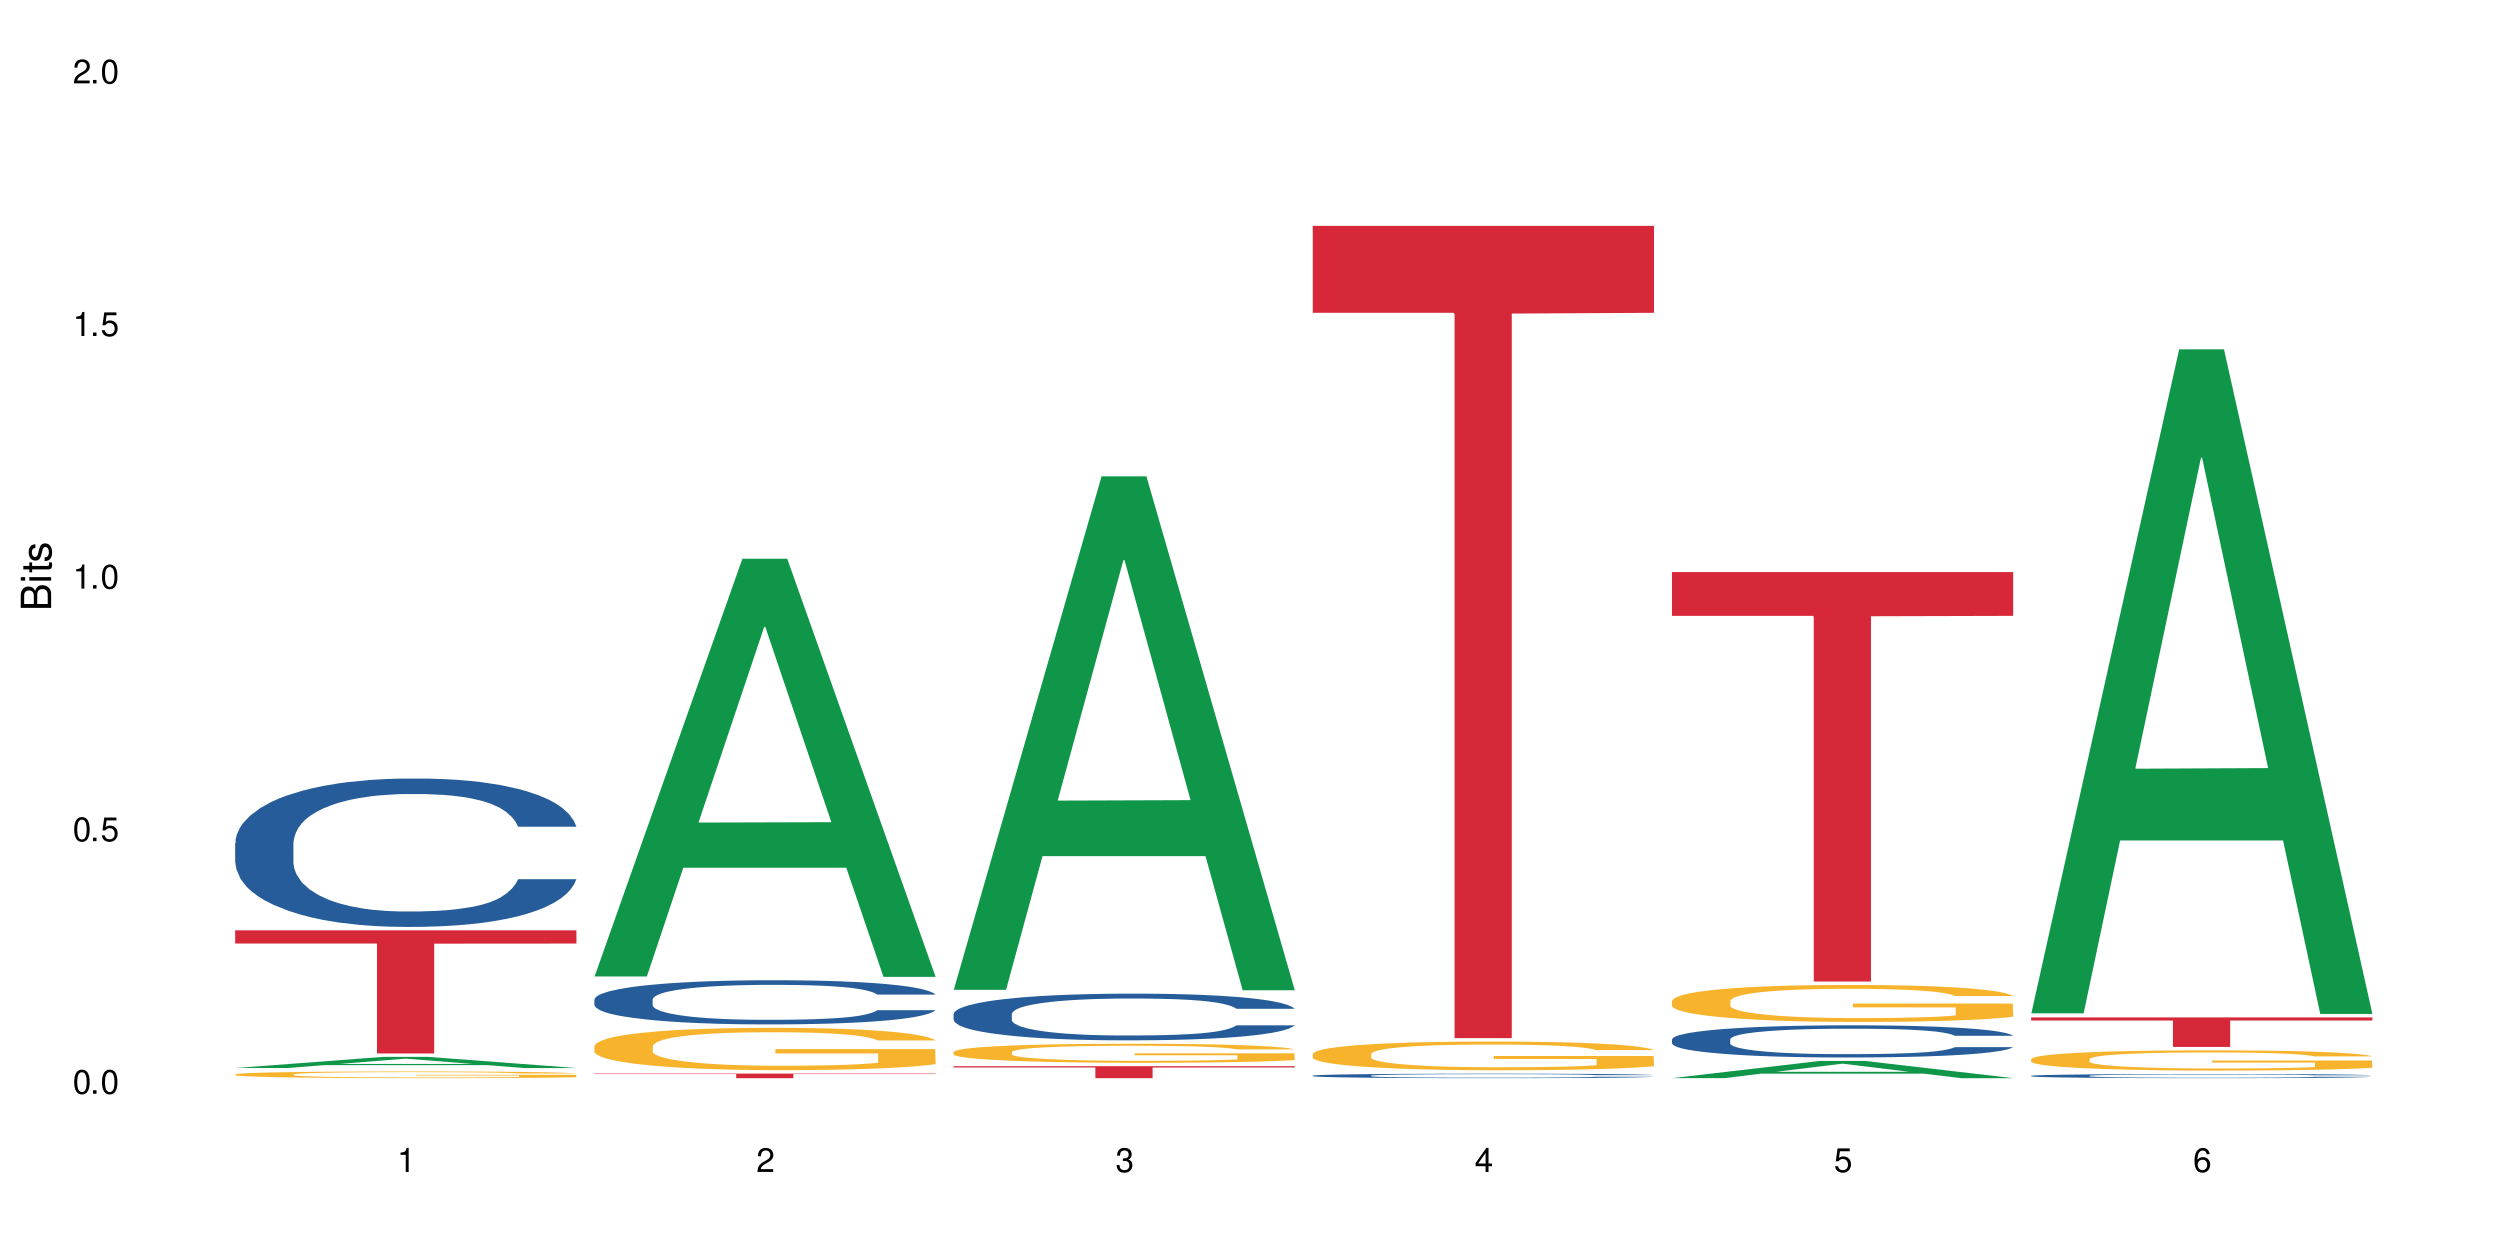 <?xml version="1.0" encoding="UTF-8"?>
<svg xmlns="http://www.w3.org/2000/svg" xmlns:xlink="http://www.w3.org/1999/xlink" width="720" height="360" viewBox="0 0 720 360">
<defs>
<g>
<g id="glyph-0-0">
</g>
<g id="glyph-0-1">
<path d="M 2.641 -6.938 C 2 -6.938 1.422 -6.656 1.078 -6.172 C 0.641 -5.562 0.406 -4.641 0.406 -3.359 C 0.406 -1.016 1.188 0.219 2.641 0.219 C 4.078 0.219 4.859 -1.016 4.859 -3.297 C 4.859 -4.641 4.656 -5.547 4.203 -6.172 C 3.844 -6.656 3.281 -6.938 2.641 -6.938 Z M 2.641 -6.188 C 3.547 -6.188 4 -5.25 4 -3.375 C 4 -1.406 3.562 -0.484 2.625 -0.484 C 1.734 -0.484 1.281 -1.438 1.281 -3.344 C 1.281 -5.25 1.734 -6.188 2.641 -6.188 Z M 2.641 -6.188 "/>
</g>
<g id="glyph-0-2">
<path d="M 1.828 -1 L 0.828 -1 L 0.828 0 L 1.828 0 Z M 1.828 -1 "/>
</g>
<g id="glyph-0-3">
<path d="M 4.562 -6.797 L 1.062 -6.797 L 0.547 -3.094 L 1.328 -3.094 C 1.719 -3.562 2.047 -3.734 2.578 -3.734 C 3.484 -3.734 4.062 -3.109 4.062 -2.094 C 4.062 -1.125 3.484 -0.531 2.578 -0.531 C 1.828 -0.531 1.375 -0.906 1.188 -1.672 L 0.328 -1.672 C 0.453 -1.109 0.547 -0.844 0.75 -0.594 C 1.125 -0.078 1.828 0.219 2.594 0.219 C 3.969 0.219 4.922 -0.781 4.922 -2.219 C 4.922 -3.562 4.031 -4.484 2.719 -4.484 C 2.25 -4.484 1.859 -4.359 1.469 -4.062 L 1.734 -5.969 L 4.562 -5.969 Z M 4.562 -6.797 "/>
</g>
<g id="glyph-0-4">
<path d="M 2.484 -4.938 L 2.484 0 L 3.328 0 L 3.328 -6.938 L 2.766 -6.938 C 2.469 -5.875 2.281 -5.734 0.984 -5.562 L 0.984 -4.938 Z M 2.484 -4.938 "/>
</g>
<g id="glyph-0-5">
<path d="M 4.859 -0.828 L 1.281 -0.828 C 1.359 -1.406 1.672 -1.781 2.5 -2.281 L 3.469 -2.828 C 4.406 -3.344 4.906 -4.062 4.906 -4.906 C 4.906 -5.484 4.672 -6.031 4.266 -6.406 C 3.859 -6.766 3.375 -6.938 2.719 -6.938 C 1.859 -6.938 1.219 -6.625 0.844 -6.031 C 0.609 -5.672 0.5 -5.234 0.484 -4.531 L 1.328 -4.531 C 1.359 -5.016 1.406 -5.281 1.531 -5.516 C 1.75 -5.938 2.188 -6.203 2.703 -6.203 C 3.469 -6.203 4.031 -5.641 4.031 -4.891 C 4.031 -4.344 3.719 -3.859 3.125 -3.516 L 2.234 -3 C 0.812 -2.172 0.406 -1.531 0.328 -0.016 L 4.859 -0.016 Z M 4.859 -0.828 "/>
</g>
<g id="glyph-0-6">
<path d="M 2.125 -3.188 L 2.578 -3.188 C 3.5 -3.188 3.984 -2.766 3.984 -1.922 C 3.984 -1.062 3.469 -0.531 2.594 -0.531 C 1.656 -0.531 1.203 -1 1.156 -2.016 L 0.312 -2.016 C 0.344 -1.453 0.438 -1.094 0.609 -0.781 C 0.953 -0.109 1.625 0.219 2.547 0.219 C 3.953 0.219 4.859 -0.625 4.859 -1.938 C 4.859 -2.828 4.516 -3.297 3.703 -3.594 C 4.344 -3.844 4.656 -4.328 4.656 -5.031 C 4.656 -6.219 3.875 -6.938 2.578 -6.938 C 1.203 -6.938 0.484 -6.172 0.453 -4.703 L 1.297 -4.703 C 1.312 -5.125 1.344 -5.359 1.453 -5.578 C 1.641 -5.969 2.062 -6.203 2.594 -6.203 C 3.344 -6.203 3.797 -5.75 3.797 -5 C 3.797 -4.516 3.609 -4.219 3.25 -4.047 C 3.016 -3.953 2.703 -3.922 2.125 -3.906 Z M 2.125 -3.188 "/>
</g>
<g id="glyph-0-7">
<path d="M 3.141 -1.672 L 3.141 0 L 3.984 0 L 3.984 -1.672 L 4.984 -1.672 L 4.984 -2.438 L 3.984 -2.438 L 3.984 -6.938 L 3.359 -6.938 L 0.266 -2.578 L 0.266 -1.672 Z M 3.141 -2.438 L 1 -2.438 L 3.141 -5.5 Z M 3.141 -2.438 "/>
</g>
<g id="glyph-0-8">
<path d="M 4.781 -5.125 C 4.609 -6.266 3.891 -6.938 2.844 -6.938 C 2.094 -6.938 1.422 -6.578 1.031 -5.953 C 0.594 -5.266 0.406 -4.422 0.406 -3.172 C 0.406 -2 0.578 -1.25 0.984 -0.641 C 1.359 -0.078 1.953 0.219 2.703 0.219 C 3.984 0.219 4.922 -0.75 4.922 -2.094 C 4.922 -3.375 4.062 -4.281 2.844 -4.281 C 2.172 -4.281 1.641 -4.031 1.281 -3.516 C 1.281 -5.234 1.828 -6.188 2.797 -6.188 C 3.391 -6.188 3.797 -5.797 3.938 -5.125 Z M 2.734 -3.531 C 3.547 -3.531 4.062 -2.953 4.062 -2.031 C 4.062 -1.156 3.484 -0.531 2.703 -0.531 C 1.922 -0.531 1.328 -1.188 1.328 -2.078 C 1.328 -2.938 1.906 -3.531 2.734 -3.531 Z M 2.734 -3.531 "/>
</g>
<g id="glyph-1-0">
</g>
<g id="glyph-1-1">
<path d="M 0 -0.953 L 0 -4.891 C 0 -5.719 -0.234 -6.344 -0.734 -6.797 C -1.188 -7.234 -1.812 -7.469 -2.5 -7.469 C -3.547 -7.469 -4.188 -7 -4.625 -5.875 C -4.984 -6.688 -5.625 -7.094 -6.531 -7.094 C -7.172 -7.094 -7.734 -6.859 -8.141 -6.391 C -8.562 -5.922 -8.75 -5.344 -8.75 -4.5 L -8.75 -0.953 Z M -4.984 -2.062 L -7.766 -2.062 L -7.766 -4.219 C -7.766 -4.844 -7.688 -5.203 -7.453 -5.5 C -7.219 -5.812 -6.859 -5.969 -6.375 -5.969 C -5.891 -5.969 -5.531 -5.812 -5.297 -5.5 C -5.062 -5.203 -4.984 -4.844 -4.984 -4.219 Z M -0.984 -2.062 L -4 -2.062 L -4 -4.781 C -4 -5.766 -3.438 -6.359 -2.484 -6.359 C -1.547 -6.359 -0.984 -5.766 -0.984 -4.781 Z M -0.984 -2.062 "/>
</g>
<g id="glyph-1-2">
<path d="M -6.281 -1.797 L -6.281 -0.797 L 0 -0.797 L 0 -1.797 Z M -8.75 -1.797 L -8.75 -0.797 L -7.484 -0.797 L -7.484 -1.797 Z M -8.75 -1.797 "/>
</g>
<g id="glyph-1-3">
<path d="M -6.281 -3.047 L -6.281 -2.016 L -8.016 -2.016 L -8.016 -1.016 L -6.281 -1.016 L -6.281 -0.172 L -5.469 -0.172 L -5.469 -1.016 L -0.719 -1.016 C -0.078 -1.016 0.281 -1.453 0.281 -2.234 C 0.281 -2.5 0.25 -2.719 0.188 -3.047 L -0.641 -3.047 C -0.609 -2.906 -0.594 -2.766 -0.594 -2.562 C -0.594 -2.141 -0.719 -2.016 -1.156 -2.016 L -5.469 -2.016 L -5.469 -3.047 Z M -6.281 -3.047 "/>
</g>
<g id="glyph-1-4">
<path d="M -4.531 -5.25 C -5.766 -5.25 -6.469 -4.422 -6.469 -2.969 C -6.469 -1.516 -5.719 -0.562 -4.547 -0.562 C -3.562 -0.562 -3.094 -1.062 -2.734 -2.562 L -2.516 -3.484 C -2.344 -4.188 -2.094 -4.469 -1.641 -4.469 C -1.047 -4.469 -0.641 -3.875 -0.641 -3 C -0.641 -2.453 -0.797 -2 -1.062 -1.75 C -1.25 -1.594 -1.422 -1.531 -1.875 -1.469 L -1.875 -0.406 C -0.422 -0.453 0.281 -1.266 0.281 -2.922 C 0.281 -4.5 -0.5 -5.516 -1.719 -5.516 C -2.656 -5.516 -3.172 -4.984 -3.469 -3.734 L -3.703 -2.766 C -3.891 -1.953 -4.156 -1.609 -4.594 -1.609 C -5.188 -1.609 -5.547 -2.125 -5.547 -2.938 C -5.547 -3.75 -5.203 -4.172 -4.531 -4.203 Z M -4.531 -5.25 "/>
</g>
</g>
</defs>
<rect x="-72" y="-36" width="864" height="432" fill="rgb(100%, 100%, 100%)" fill-opacity="1"/>
<path fill-rule="nonzero" fill="rgb(6.275%, 58.824%, 28.235%)" fill-opacity="1" d="M 67.73 307.59 L 67.836 307.59 L 110.359 304.379 L 123.273 304.379 L 166.008 307.594 L 150.992 307.594 L 140.281 306.754 L 93.352 306.754 L 82.852 307.59 L 67.73 307.59 L 97.863 306.41 L 135.977 306.406 L 116.973 304.906 L 116.766 304.902 L 116.555 304.91 L 97.758 306.406 L 97.863 306.41 Z M 67.73 307.59 "/>
<path fill-rule="nonzero" fill="rgb(14.51%, 36.078%, 60%)" fill-opacity="1" d="M 67.73 242.824 L 67.852 242.785 L 67.852 241.848 L 68.211 240.363 L 69.051 238.488 L 69.887 237.199 L 72.047 234.898 L 75.043 232.672 L 78.156 230.953 L 80.434 229.938 L 82.473 229.156 L 87.145 227.711 L 90.145 226.969 L 93.379 226.305 L 97.332 225.641 L 100.211 225.25 L 106.684 224.625 L 111.477 224.352 L 115.191 224.234 L 123.223 224.234 L 128.016 224.391 L 131.492 224.586 L 135.324 224.898 L 138.562 225.25 L 144.195 226.109 L 149.227 227.203 L 151.504 227.828 L 155.102 229.039 L 157.855 230.211 L 159.773 231.227 L 161.934 232.672 L 163.848 234.43 L 165.289 236.422 L 166.008 238.098 L 149.227 238.098 L 148.391 236.539 L 147.43 235.328 L 145.633 233.727 L 143.836 232.594 L 141.316 231.461 L 139.039 230.719 L 135.926 229.977 L 133.168 229.508 L 130.293 229.156 L 127.535 228.922 L 122.262 228.688 L 116.148 228.688 L 113.871 228.766 L 109.199 229.078 L 106.684 229.352 L 103.086 229.898 L 100.57 230.406 L 97.574 231.188 L 95.535 231.852 L 93.02 232.867 L 91.223 233.766 L 89.184 235.055 L 87.984 236.031 L 86.906 237.121 L 85.949 238.41 L 85.23 239.777 L 84.75 241.223 L 84.508 242.629 L 84.508 248.684 L 84.75 250.09 L 85.348 251.73 L 86.906 254.113 L 89.184 256.18 L 91.82 257.82 L 94.336 258.992 L 95.777 259.539 L 97.691 260.164 L 100.688 260.945 L 105.004 261.727 L 107.52 262.039 L 111.355 262.352 L 115.312 262.508 L 120.586 262.508 L 125.258 262.352 L 128.375 262.156 L 131.609 261.844 L 136.043 261.18 L 138.801 260.555 L 141.199 259.812 L 142.996 259.07 L 144.195 258.445 L 145.992 257.234 L 147.43 255.906 L 148.508 254.543 L 149.227 253.215 L 166.008 253.215 L 165.289 254.773 L 164.207 256.297 L 163.129 257.43 L 161.453 258.797 L 159.535 260.008 L 156.777 261.375 L 154.5 262.273 L 151.504 263.25 L 148.75 263.992 L 145.754 264.656 L 141.316 265.438 L 138.441 265.828 L 135.324 266.18 L 131.609 266.492 L 126.938 266.766 L 121.902 266.922 L 117.227 266.961 L 112.195 266.883 L 108.48 266.727 L 103.566 266.375 L 97.453 265.672 L 93.02 264.93 L 89.543 264.188 L 86.547 263.406 L 83.191 262.352 L 78.875 260.633 L 76.238 259.305 L 74.441 258.211 L 72.406 256.688 L 70.969 255.32 L 69.289 253.137 L 68.09 250.363 L 67.73 248.215 Z M 67.73 242.824 "/>
<path fill-rule="nonzero" fill="rgb(96.863%, 70.196%, 16.863%)" fill-opacity="1" d="M 67.73 309.406 L 67.852 309.406 L 67.852 309.371 L 68.332 309.289 L 69.527 309.18 L 71.086 309.09 L 72.766 309.02 L 73.844 308.984 L 75.641 308.93 L 77.199 308.891 L 81.152 308.812 L 86.188 308.738 L 88.945 308.707 L 92.059 308.676 L 96.496 308.645 L 98.531 308.633 L 104.766 308.602 L 111.836 308.586 L 119.625 308.582 L 123.223 308.582 L 128.133 308.59 L 134.848 308.609 L 138.68 308.625 L 141.676 308.645 L 144.793 308.668 L 148.629 308.703 L 152.223 308.746 L 155.102 308.785 L 157.977 308.84 L 160.375 308.895 L 162.41 308.957 L 164.207 309.031 L 165.289 309.094 L 166.008 309.156 L 149.348 309.156 L 148.391 309.094 L 147.309 309.047 L 145.512 308.988 L 143.715 308.945 L 141.918 308.91 L 138.562 308.867 L 135.684 308.836 L 132.09 308.812 L 128.613 308.797 L 124.66 308.785 L 122.262 308.781 L 115.91 308.781 L 110.156 308.797 L 106.801 308.809 L 104.406 308.824 L 101.047 308.852 L 99.012 308.871 L 97.812 308.887 L 94.219 308.941 L 91.82 308.988 L 90.504 309.023 L 88.824 309.074 L 87.625 309.125 L 86.309 309.195 L 85.59 309.246 L 84.629 309.367 L 84.508 309.684 L 84.871 309.75 L 85.59 309.824 L 86.547 309.887 L 87.984 309.953 L 89.422 310.004 L 91.941 310.074 L 94.098 310.121 L 95.777 310.148 L 99.012 310.195 L 100.328 310.211 L 103.445 310.246 L 106.684 310.27 L 110.637 310.289 L 113.633 310.301 L 118.426 310.309 L 124.539 310.309 L 131.73 310.301 L 136.285 310.285 L 139.398 310.27 L 141.438 310.258 L 143.953 310.238 L 145.754 310.223 L 147.43 310.203 L 149.469 310.172 L 149.469 309.75 L 119.863 309.75 L 119.863 309.551 L 165.887 309.551 L 166.008 310.238 L 163.488 310.285 L 160.375 310.332 L 157.379 310.367 L 154.262 310.398 L 149.828 310.43 L 146.23 310.453 L 140.719 310.477 L 135.684 310.492 L 130.41 310.504 L 125.738 310.508 L 120.223 310.512 L 115.312 310.508 L 110.039 310.496 L 105.844 310.48 L 102.008 310.465 L 98.172 310.441 L 93.379 310.406 L 90.262 310.375 L 87.027 310.336 L 83.789 310.293 L 80.914 310.246 L 78.996 310.211 L 77.078 310.168 L 75.043 310.113 L 73.125 310.055 L 71.688 310 L 70.367 309.938 L 69.41 309.879 L 68.449 309.801 L 67.969 309.738 L 67.73 309.684 Z M 67.73 309.406 "/>
<path fill-rule="nonzero" fill="rgb(83.922%, 15.686%, 22.353%)" fill-opacity="1" d="M 67.73 267.945 L 166.008 267.945 L 166.008 271.742 L 125.047 271.773 L 125.047 303.395 L 108.57 303.395 L 108.57 271.809 L 108.332 271.742 L 67.73 271.742 Z M 67.73 267.945 "/>
<path fill-rule="nonzero" fill="rgb(6.275%, 58.824%, 28.235%)" fill-opacity="1" d="M 171.18 281.223 L 171.285 281.109 L 213.809 160.918 L 226.723 160.918 L 269.453 281.336 L 254.441 281.336 L 243.73 249.902 L 196.797 249.902 L 186.297 281.223 L 171.18 281.223 L 201.312 236.898 L 239.426 236.785 L 220.422 180.59 L 220.211 180.477 L 220 180.816 L 201.207 236.785 L 201.312 236.898 Z M 171.18 281.223 "/>
<path fill-rule="nonzero" fill="rgb(14.51%, 36.078%, 60%)" fill-opacity="1" d="M 171.18 287.852 L 171.297 287.84 L 171.297 287.562 L 171.66 287.117 L 172.496 286.562 L 173.336 286.18 L 175.492 285.492 L 178.488 284.832 L 181.605 284.32 L 183.883 284.016 L 185.922 283.785 L 190.594 283.355 L 193.59 283.133 L 196.828 282.938 L 200.781 282.738 L 203.656 282.621 L 210.129 282.438 L 214.922 282.355 L 218.641 282.32 L 226.668 282.32 L 231.461 282.367 L 234.938 282.426 L 238.773 282.52 L 242.008 282.621 L 247.641 282.879 L 252.676 283.203 L 254.953 283.391 L 258.547 283.75 L 261.305 284.098 L 263.223 284.398 L 265.379 284.832 L 267.297 285.352 L 268.734 285.945 L 269.453 286.445 L 252.676 286.445 L 251.836 285.98 L 250.879 285.621 L 249.082 285.145 L 247.281 284.809 L 244.766 284.469 L 242.488 284.25 L 239.371 284.027 L 236.617 283.891 L 233.738 283.785 L 230.984 283.715 L 225.711 283.645 L 219.598 283.645 L 217.32 283.668 L 212.645 283.762 L 210.129 283.844 L 206.535 284.004 L 204.016 284.156 L 201.02 284.391 L 198.984 284.586 L 196.469 284.887 L 194.668 285.156 L 192.633 285.539 L 191.434 285.828 L 190.355 286.156 L 189.395 286.539 L 188.676 286.945 L 188.199 287.375 L 187.957 287.793 L 187.957 289.594 L 188.199 290.012 L 188.797 290.5 L 190.355 291.207 L 192.633 291.824 L 195.27 292.312 L 197.785 292.66 L 199.223 292.824 L 201.141 293.008 L 204.137 293.242 L 208.453 293.473 L 210.969 293.566 L 214.805 293.66 L 218.758 293.707 L 224.031 293.707 L 228.707 293.66 L 231.82 293.602 L 235.059 293.508 L 239.492 293.312 L 242.25 293.125 L 244.645 292.906 L 246.445 292.684 L 247.641 292.5 L 249.441 292.137 L 250.879 291.742 L 251.957 291.336 L 252.676 290.941 L 269.453 290.941 L 268.734 291.406 L 267.656 291.859 L 266.578 292.195 L 264.898 292.602 L 262.984 292.965 L 260.227 293.371 L 257.949 293.637 L 254.953 293.926 L 252.195 294.148 L 249.199 294.348 L 244.766 294.578 L 241.891 294.695 L 238.773 294.801 L 235.059 294.891 L 230.383 294.973 L 225.352 295.02 L 220.676 295.031 L 215.645 295.008 L 211.926 294.961 L 207.012 294.855 L 200.902 294.648 L 196.469 294.426 L 192.992 294.207 L 189.996 293.973 L 186.641 293.66 L 182.324 293.148 L 179.688 292.754 L 177.891 292.43 L 175.852 291.977 L 174.414 291.57 L 172.738 290.918 L 171.539 290.094 L 171.18 289.453 Z M 171.18 287.852 "/>
<path fill-rule="nonzero" fill="rgb(96.863%, 70.196%, 16.863%)" fill-opacity="1" d="M 171.18 301.234 L 171.297 301.223 L 171.297 301 L 171.777 300.5 L 172.977 299.812 L 174.535 299.242 L 176.211 298.797 L 177.293 298.566 L 179.09 298.23 L 180.648 297.988 L 184.602 297.484 L 189.637 297.02 L 192.391 296.816 L 195.508 296.629 L 199.941 296.418 L 201.98 296.34 L 208.211 296.16 L 215.281 296.051 L 223.074 296.016 L 226.668 296.027 L 231.582 296.074 L 238.293 296.195 L 242.129 296.305 L 245.125 296.418 L 248.242 296.562 L 252.078 296.785 L 255.672 297.051 L 258.547 297.32 L 261.426 297.652 L 263.82 298.008 L 265.859 298.398 L 267.656 298.867 L 268.734 299.254 L 269.453 299.645 L 252.797 299.645 L 251.836 299.254 L 250.758 298.953 L 248.961 298.586 L 247.164 298.32 L 245.363 298.109 L 242.008 297.82 L 239.133 297.641 L 235.539 297.484 L 232.062 297.387 L 228.105 297.32 L 225.711 297.297 L 219.359 297.297 L 213.605 297.375 L 210.25 297.465 L 207.852 297.551 L 204.496 297.719 L 202.461 297.852 L 201.262 297.941 L 197.664 298.285 L 195.27 298.598 L 193.949 298.809 L 192.273 299.145 L 191.074 299.445 L 189.754 299.891 L 189.035 300.223 L 188.078 300.98 L 187.957 302.98 L 188.316 303.406 L 189.035 303.863 L 189.996 304.262 L 191.434 304.684 L 192.871 305.008 L 195.387 305.441 L 197.547 305.73 L 199.223 305.918 L 202.461 306.219 L 203.777 306.32 L 206.895 306.52 L 210.129 306.676 L 214.086 306.809 L 217.082 306.875 L 221.875 306.934 L 227.988 306.934 L 235.18 306.867 L 239.73 306.777 L 242.848 306.688 L 244.887 306.609 L 247.402 306.488 L 249.199 306.375 L 250.879 306.254 L 252.914 306.062 L 252.914 303.406 L 223.312 303.395 L 223.312 302.148 L 269.336 302.137 L 269.453 306.488 L 266.938 306.789 L 263.82 307.078 L 260.824 307.301 L 257.711 307.488 L 253.273 307.699 L 249.68 307.832 L 244.168 307.988 L 239.133 308.09 L 233.859 308.156 L 229.184 308.191 L 223.672 308.199 L 218.758 308.18 L 213.484 308.113 L 209.289 308.023 L 205.457 307.91 L 201.621 307.766 L 196.828 307.531 L 193.711 307.344 L 190.473 307.109 L 187.238 306.832 L 184.363 306.531 L 182.445 306.297 L 180.527 306.031 L 178.488 305.699 L 176.57 305.32 L 175.133 304.973 L 173.816 304.586 L 172.855 304.219 L 171.898 303.715 L 171.418 303.316 L 171.18 302.973 Z M 171.18 301.234 "/>
<path fill-rule="nonzero" fill="rgb(83.922%, 15.686%, 22.353%)" fill-opacity="1" d="M 171.18 309.188 L 269.453 309.188 L 269.453 309.328 L 228.496 309.328 L 228.496 310.512 L 212.02 310.512 L 212.02 309.332 L 211.777 309.328 L 171.18 309.328 Z M 171.18 309.188 "/>
<path fill-rule="nonzero" fill="rgb(6.275%, 58.824%, 28.235%)" fill-opacity="1" d="M 274.629 285.059 L 274.73 284.918 L 317.254 137.18 L 330.168 137.18 L 372.902 285.195 L 357.887 285.195 L 347.18 246.559 L 300.246 246.559 L 289.746 285.059 L 274.629 285.059 L 304.762 230.574 L 342.875 230.438 L 323.871 161.363 L 323.66 161.223 L 323.449 161.641 L 304.656 230.438 L 304.762 230.574 Z M 274.629 285.059 "/>
<path fill-rule="nonzero" fill="rgb(14.51%, 36.078%, 60%)" fill-opacity="1" d="M 274.629 292.027 L 274.746 292.016 L 274.746 291.723 L 275.105 291.254 L 275.945 290.664 L 276.785 290.258 L 278.941 289.535 L 281.938 288.836 L 285.055 288.293 L 287.332 287.977 L 289.367 287.73 L 294.043 287.273 L 297.039 287.043 L 300.273 286.832 L 304.23 286.625 L 307.105 286.5 L 313.578 286.305 L 318.371 286.219 L 322.086 286.184 L 330.117 286.184 L 334.91 286.23 L 338.387 286.293 L 342.223 286.391 L 345.457 286.5 L 351.09 286.77 L 356.125 287.113 L 358.402 287.312 L 361.996 287.691 L 364.754 288.062 L 366.672 288.379 L 368.828 288.836 L 370.746 289.387 L 372.184 290.016 L 372.902 290.543 L 356.125 290.543 L 355.285 290.051 L 354.324 289.672 L 352.527 289.168 L 350.73 288.809 L 348.215 288.453 L 345.938 288.219 L 342.82 287.988 L 340.062 287.84 L 337.188 287.73 L 334.43 287.656 L 329.156 287.582 L 323.047 287.582 L 320.77 287.605 L 316.094 287.703 L 313.578 287.789 L 309.98 287.961 L 307.465 288.121 L 304.469 288.367 L 302.434 288.578 L 299.914 288.895 L 298.117 289.18 L 296.078 289.586 L 294.883 289.891 L 293.801 290.234 L 292.844 290.641 L 292.125 291.07 L 291.645 291.523 L 291.406 291.969 L 291.406 293.871 L 291.645 294.312 L 292.246 294.828 L 293.801 295.578 L 296.078 296.23 L 298.715 296.746 L 301.234 297.113 L 302.672 297.285 L 304.59 297.48 L 307.586 297.727 L 311.898 297.973 L 314.418 298.07 L 318.25 298.168 L 322.207 298.219 L 327.48 298.219 L 332.152 298.168 L 335.27 298.109 L 338.508 298.012 L 342.941 297.801 L 345.695 297.605 L 348.094 297.371 L 349.891 297.137 L 351.09 296.941 L 352.887 296.559 L 354.324 296.145 L 355.406 295.715 L 356.125 295.297 L 372.902 295.297 L 372.184 295.785 L 371.105 296.266 L 370.027 296.621 L 368.348 297.051 L 366.43 297.434 L 363.676 297.863 L 361.398 298.145 L 358.402 298.453 L 355.645 298.684 L 352.648 298.895 L 348.215 299.141 L 345.336 299.262 L 342.223 299.375 L 338.508 299.473 L 333.832 299.559 L 328.797 299.605 L 324.125 299.617 L 319.09 299.594 L 315.375 299.547 L 310.461 299.434 L 304.348 299.215 L 299.914 298.98 L 296.438 298.746 L 293.441 298.5 L 290.086 298.168 L 285.773 297.629 L 283.137 297.211 L 281.34 296.867 L 279.301 296.387 L 277.863 295.957 L 276.184 295.27 L 274.988 294.398 L 274.629 293.723 Z M 274.629 292.027 "/>
<path fill-rule="nonzero" fill="rgb(96.863%, 70.196%, 16.863%)" fill-opacity="1" d="M 274.629 302.953 L 274.746 302.945 L 274.746 302.848 L 275.227 302.621 L 276.426 302.312 L 277.984 302.055 L 279.66 301.855 L 280.738 301.75 L 282.535 301.602 L 284.094 301.492 L 288.051 301.266 L 293.082 301.055 L 295.84 300.965 L 298.957 300.879 L 303.391 300.785 L 305.43 300.75 L 311.66 300.668 L 318.73 300.621 L 326.52 300.605 L 330.117 300.609 L 335.031 300.629 L 341.742 300.684 L 345.578 300.734 L 348.574 300.785 L 351.688 300.852 L 355.523 300.949 L 359.121 301.07 L 361.996 301.191 L 364.871 301.34 L 367.27 301.5 L 369.309 301.676 L 371.105 301.887 L 372.184 302.062 L 372.902 302.234 L 356.242 302.234 L 355.285 302.062 L 354.207 301.926 L 352.41 301.762 L 350.609 301.641 L 348.812 301.547 L 345.457 301.414 L 342.582 301.336 L 338.984 301.266 L 335.512 301.219 L 331.555 301.191 L 329.156 301.18 L 322.805 301.18 L 317.055 301.215 L 313.699 301.254 L 311.301 301.297 L 307.945 301.371 L 305.906 301.43 L 304.707 301.469 L 301.113 301.625 L 298.715 301.766 L 297.398 301.859 L 295.719 302.012 L 294.523 302.145 L 293.203 302.348 L 292.484 302.496 L 291.527 302.836 L 291.406 303.738 L 291.766 303.926 L 292.484 304.133 L 293.441 304.312 L 294.883 304.504 L 296.32 304.648 L 298.836 304.844 L 300.992 304.973 L 302.672 305.059 L 305.906 305.195 L 307.227 305.238 L 310.34 305.328 L 313.578 305.398 L 317.531 305.457 L 320.527 305.488 L 325.324 305.516 L 331.434 305.516 L 338.625 305.484 L 343.18 305.445 L 346.297 305.402 L 348.332 305.367 L 350.852 305.312 L 352.648 305.262 L 354.324 305.207 L 356.363 305.125 L 356.363 303.926 L 326.762 303.922 L 326.762 303.363 L 372.781 303.355 L 372.902 305.312 L 370.387 305.449 L 367.27 305.578 L 364.273 305.68 L 361.156 305.766 L 356.723 305.859 L 353.129 305.918 L 347.613 305.988 L 342.582 306.035 L 337.309 306.062 L 332.633 306.078 L 327.121 306.086 L 322.207 306.074 L 316.934 306.043 L 312.738 306.004 L 308.902 305.953 L 305.07 305.891 L 300.273 305.785 L 297.16 305.699 L 293.922 305.594 L 290.688 305.469 L 287.809 305.332 L 285.895 305.227 L 283.977 305.109 L 281.938 304.957 L 280.02 304.789 L 278.582 304.633 L 277.262 304.457 L 276.305 304.293 L 275.348 304.066 L 274.867 303.887 L 274.629 303.73 Z M 274.629 302.953 "/>
<path fill-rule="nonzero" fill="rgb(83.922%, 15.686%, 22.353%)" fill-opacity="1" d="M 274.629 307.07 L 372.902 307.07 L 372.902 307.438 L 331.945 307.441 L 331.945 310.512 L 315.465 310.512 L 315.465 307.445 L 315.227 307.438 L 274.629 307.438 Z M 274.629 307.07 "/>
<path fill-rule="nonzero" fill="rgb(14.51%, 36.078%, 60%)" fill-opacity="1" d="M 378.074 309.781 L 378.195 309.781 L 378.195 309.754 L 378.555 309.707 L 379.395 309.652 L 380.23 309.613 L 382.391 309.543 L 385.387 309.477 L 388.5 309.426 L 390.777 309.395 L 392.816 309.371 L 397.492 309.328 L 400.488 309.305 L 403.723 309.285 L 407.676 309.266 L 410.555 309.254 L 417.027 309.234 L 421.82 309.227 L 425.535 309.223 L 433.566 309.223 L 438.359 309.227 L 441.836 309.234 L 445.668 309.242 L 448.906 309.254 L 454.539 309.277 L 459.57 309.312 L 461.848 309.332 L 465.445 309.367 L 468.199 309.402 L 470.117 309.434 L 472.277 309.477 L 474.191 309.531 L 475.633 309.59 L 476.352 309.641 L 459.57 309.641 L 458.734 309.594 L 457.773 309.559 L 455.977 309.508 L 454.18 309.473 L 451.66 309.441 L 449.383 309.418 L 446.27 309.395 L 443.512 309.383 L 440.637 309.371 L 437.879 309.363 L 432.605 309.355 L 426.492 309.355 L 424.215 309.359 L 419.543 309.367 L 417.027 309.375 L 413.43 309.395 L 410.914 309.41 L 407.918 309.434 L 405.879 309.453 L 403.363 309.484 L 401.566 309.508 L 399.527 309.547 L 398.328 309.578 L 397.25 309.609 L 396.293 309.648 L 395.574 309.691 L 395.094 309.734 L 394.855 309.777 L 394.855 309.961 L 395.094 310 L 395.691 310.051 L 397.25 310.125 L 399.527 310.188 L 402.164 310.234 L 404.68 310.27 L 406.121 310.285 L 408.035 310.305 L 411.035 310.328 L 415.348 310.352 L 417.863 310.363 L 421.699 310.371 L 425.656 310.375 L 430.93 310.375 L 435.602 310.371 L 438.719 310.367 L 441.953 310.355 L 446.387 310.336 L 449.145 310.316 L 451.543 310.297 L 453.34 310.273 L 454.539 310.254 L 456.336 310.219 L 457.773 310.176 L 458.852 310.137 L 459.57 310.098 L 476.352 310.098 L 475.633 310.145 L 474.555 310.188 L 473.473 310.223 L 471.797 310.266 L 469.879 310.301 L 467.121 310.344 L 464.844 310.371 L 461.848 310.398 L 459.094 310.422 L 456.098 310.441 L 451.66 310.465 L 448.785 310.477 L 445.668 310.488 L 441.953 310.496 L 437.281 310.504 L 432.246 310.508 L 427.574 310.512 L 422.539 310.508 L 418.824 310.504 L 413.91 310.492 L 407.797 310.473 L 403.363 310.449 L 399.887 310.426 L 396.891 310.402 L 393.535 310.371 L 389.223 310.32 L 386.586 310.281 L 384.785 310.246 L 382.75 310.199 L 381.312 310.16 L 379.633 310.094 L 378.434 310.012 L 378.074 309.945 Z M 378.074 309.781 "/>
<path fill-rule="nonzero" fill="rgb(96.863%, 70.196%, 16.863%)" fill-opacity="1" d="M 378.074 303.512 L 378.195 303.504 L 378.195 303.352 L 378.676 303.012 L 379.871 302.543 L 381.43 302.16 L 383.109 301.855 L 384.188 301.699 L 385.984 301.473 L 387.543 301.305 L 391.496 300.965 L 396.531 300.648 L 399.289 300.512 L 402.402 300.387 L 406.84 300.242 L 408.875 300.188 L 415.109 300.066 L 422.18 299.992 L 429.969 299.969 L 433.566 299.977 L 438.48 300.008 L 445.191 300.09 L 449.023 300.168 L 452.02 300.242 L 455.137 300.34 L 458.973 300.492 L 462.566 300.672 L 465.445 300.852 L 468.32 301.078 L 470.719 301.32 L 472.754 301.586 L 474.555 301.902 L 475.633 302.168 L 476.352 302.43 L 459.691 302.43 L 458.734 302.168 L 457.652 301.961 L 455.855 301.715 L 454.059 301.531 L 452.262 301.391 L 448.906 301.191 L 446.027 301.07 L 442.434 300.965 L 438.957 300.898 L 435.004 300.852 L 432.605 300.84 L 426.254 300.84 L 420.5 300.891 L 417.145 300.953 L 414.75 301.012 L 411.395 301.125 L 409.355 301.215 L 408.156 301.277 L 404.562 301.512 L 402.164 301.723 L 400.848 301.863 L 399.168 302.09 L 397.969 302.297 L 396.652 302.598 L 395.934 302.824 L 394.973 303.336 L 394.855 304.695 L 395.215 304.984 L 395.934 305.293 L 396.891 305.562 L 398.328 305.852 L 399.766 306.07 L 402.285 306.363 L 404.441 306.562 L 406.121 306.688 L 409.355 306.895 L 410.672 306.961 L 413.789 307.098 L 417.027 307.203 L 420.98 307.293 L 423.977 307.34 L 428.77 307.375 L 434.883 307.375 L 442.074 307.332 L 446.629 307.27 L 449.746 307.211 L 451.781 307.156 L 454.297 307.074 L 456.098 307 L 457.773 306.914 L 459.812 306.785 L 459.812 304.984 L 430.211 304.977 L 430.211 304.129 L 476.23 304.121 L 476.352 307.074 L 473.832 307.277 L 470.719 307.473 L 467.723 307.625 L 464.605 307.754 L 460.172 307.898 L 456.574 307.988 L 451.062 308.094 L 446.027 308.16 L 440.754 308.207 L 436.082 308.23 L 430.57 308.238 L 425.656 308.223 L 420.383 308.176 L 416.188 308.117 L 412.352 308.039 L 408.516 307.941 L 403.723 307.785 L 400.605 307.656 L 397.371 307.496 L 394.133 307.309 L 391.258 307.105 L 389.34 306.945 L 387.422 306.766 L 385.387 306.539 L 383.469 306.281 L 382.031 306.047 L 380.711 305.781 L 379.754 305.535 L 378.793 305.195 L 378.316 304.922 L 378.074 304.688 Z M 378.074 303.512 "/>
<path fill-rule="nonzero" fill="rgb(83.922%, 15.686%, 22.353%)" fill-opacity="1" d="M 378.074 65.047 L 476.352 65.047 L 476.352 90.09 L 435.391 90.309 L 435.391 298.984 L 418.914 298.984 L 418.914 90.527 L 418.676 90.09 L 378.074 90.09 Z M 378.074 65.047 "/>
<path fill-rule="nonzero" fill="rgb(6.275%, 58.824%, 28.235%)" fill-opacity="1" d="M 481.523 310.508 L 481.629 310.5 L 524.152 305.543 L 537.066 305.543 L 579.797 310.512 L 564.785 310.512 L 554.074 309.215 L 507.141 309.215 L 496.641 310.508 L 481.523 310.508 L 511.656 308.676 L 549.77 308.672 L 530.766 306.355 L 530.555 306.348 L 530.348 306.363 L 511.551 308.672 L 511.656 308.676 Z M 481.523 310.508 "/>
<path fill-rule="nonzero" fill="rgb(14.51%, 36.078%, 60%)" fill-opacity="1" d="M 481.523 299.328 L 481.645 299.32 L 481.645 299.117 L 482.004 298.793 L 482.84 298.391 L 483.68 298.109 L 485.836 297.609 L 488.832 297.129 L 491.949 296.758 L 494.227 296.535 L 496.266 296.367 L 500.938 296.055 L 503.934 295.895 L 507.172 295.75 L 511.125 295.605 L 514 295.52 L 520.473 295.387 L 525.27 295.328 L 528.984 295.301 L 537.012 295.301 L 541.809 295.336 L 545.281 295.375 L 549.117 295.445 L 552.352 295.52 L 557.984 295.707 L 563.02 295.945 L 565.297 296.078 L 568.891 296.34 L 571.648 296.594 L 573.566 296.816 L 575.723 297.129 L 577.641 297.508 L 579.078 297.941 L 579.797 298.305 L 563.02 298.305 L 562.18 297.965 L 561.223 297.703 L 559.426 297.355 L 557.625 297.109 L 555.109 296.867 L 552.832 296.707 L 549.715 296.543 L 546.961 296.441 L 544.082 296.367 L 541.328 296.316 L 536.055 296.266 L 529.941 296.266 L 527.664 296.281 L 522.992 296.352 L 520.473 296.41 L 516.879 296.527 L 514.363 296.637 L 511.367 296.809 L 509.328 296.949 L 506.812 297.172 L 505.012 297.363 L 502.977 297.645 L 501.777 297.855 L 500.699 298.094 L 499.738 298.371 L 499.02 298.668 L 498.543 298.98 L 498.301 299.285 L 498.301 300.598 L 498.543 300.902 L 499.141 301.258 L 500.699 301.773 L 502.977 302.223 L 505.613 302.578 L 508.129 302.832 L 509.566 302.949 L 511.484 303.086 L 514.48 303.254 L 518.797 303.422 L 521.312 303.492 L 525.148 303.559 L 529.102 303.594 L 534.375 303.594 L 539.051 303.559 L 542.168 303.516 L 545.402 303.449 L 549.836 303.305 L 552.594 303.168 L 554.988 303.008 L 556.789 302.848 L 557.984 302.711 L 559.785 302.449 L 561.223 302.16 L 562.301 301.867 L 563.02 301.578 L 579.797 301.578 L 579.078 301.918 L 578 302.246 L 576.922 302.492 L 575.246 302.789 L 573.328 303.051 L 570.57 303.348 L 568.293 303.543 L 565.297 303.754 L 562.539 303.914 L 559.543 304.059 L 555.109 304.227 L 552.234 304.312 L 549.117 304.387 L 545.402 304.453 L 540.727 304.516 L 535.695 304.547 L 531.02 304.555 L 525.988 304.539 L 522.27 304.504 L 517.359 304.43 L 511.246 304.277 L 506.812 304.117 L 503.336 303.957 L 500.34 303.785 L 496.984 303.559 L 492.668 303.188 L 490.031 302.898 L 488.234 302.66 L 486.195 302.332 L 484.758 302.035 L 483.082 301.562 L 481.883 300.961 L 481.523 300.496 Z M 481.523 299.328 "/>
<path fill-rule="nonzero" fill="rgb(96.863%, 70.196%, 16.863%)" fill-opacity="1" d="M 481.523 288.23 L 481.645 288.219 L 481.645 288.023 L 482.121 287.586 L 483.32 286.984 L 484.879 286.488 L 486.555 286.102 L 487.637 285.895 L 489.434 285.605 L 490.992 285.391 L 494.945 284.953 L 499.98 284.547 L 502.734 284.371 L 505.852 284.203 L 510.285 284.02 L 512.324 283.953 L 518.555 283.797 L 525.629 283.699 L 533.418 283.672 L 537.012 283.68 L 541.926 283.719 L 548.637 283.824 L 552.473 283.922 L 555.469 284.02 L 558.586 284.148 L 562.422 284.34 L 566.016 284.574 L 568.891 284.809 L 571.77 285.098 L 574.164 285.41 L 576.203 285.75 L 578 286.16 L 579.078 286.5 L 579.797 286.84 L 563.141 286.84 L 562.18 286.5 L 561.102 286.238 L 559.305 285.914 L 557.508 285.684 L 555.711 285.496 L 552.352 285.246 L 549.477 285.09 L 545.883 284.953 L 542.406 284.867 L 538.449 284.809 L 536.055 284.789 L 529.703 284.789 L 523.949 284.855 L 520.594 284.934 L 518.195 285.012 L 514.84 285.156 L 512.805 285.273 L 511.605 285.352 L 508.008 285.652 L 505.613 285.926 L 504.293 286.109 L 502.617 286.402 L 501.418 286.664 L 500.098 287.055 L 499.379 287.344 L 498.422 288.008 L 498.301 289.754 L 498.66 290.125 L 499.379 290.523 L 500.34 290.875 L 501.777 291.242 L 503.215 291.523 L 505.73 291.902 L 507.891 292.156 L 509.566 292.32 L 512.805 292.586 L 514.121 292.672 L 517.238 292.848 L 520.473 292.984 L 524.43 293.102 L 527.426 293.156 L 532.219 293.207 L 538.332 293.207 L 545.523 293.148 L 550.078 293.07 L 553.191 292.992 L 555.23 292.926 L 557.746 292.816 L 559.543 292.723 L 561.223 292.613 L 563.258 292.449 L 563.258 290.125 L 533.656 290.117 L 533.656 289.027 L 579.68 289.016 L 579.797 292.816 L 577.281 293.082 L 574.164 293.332 L 571.168 293.527 L 568.055 293.691 L 563.617 293.879 L 560.023 293.996 L 554.512 294.129 L 549.477 294.219 L 544.203 294.277 L 539.531 294.305 L 534.016 294.316 L 529.102 294.297 L 523.828 294.238 L 519.637 294.16 L 515.801 294.062 L 511.965 293.938 L 507.172 293.73 L 504.055 293.566 L 500.82 293.363 L 497.582 293.121 L 494.707 292.855 L 492.789 292.652 L 490.871 292.418 L 488.832 292.129 L 486.918 291.797 L 485.477 291.496 L 484.16 291.156 L 483.199 290.836 L 482.242 290.398 L 481.762 290.047 L 481.523 289.746 Z M 481.523 288.23 "/>
<path fill-rule="nonzero" fill="rgb(83.922%, 15.686%, 22.353%)" fill-opacity="1" d="M 481.523 164.746 L 579.797 164.746 L 579.797 177.367 L 538.84 177.48 L 538.84 282.684 L 522.363 282.684 L 522.363 177.59 L 522.121 177.367 L 481.523 177.367 Z M 481.523 164.746 "/>
<path fill-rule="nonzero" fill="rgb(6.275%, 58.824%, 28.235%)" fill-opacity="1" d="M 584.973 291.836 L 585.074 291.656 L 627.598 100.613 L 640.512 100.613 L 683.246 292.016 L 668.23 292.016 L 657.523 242.055 L 610.59 242.055 L 600.09 291.836 L 584.973 291.836 L 615.105 221.387 L 653.219 221.207 L 634.215 131.883 L 634.004 131.703 L 633.793 132.242 L 615 221.207 L 615.105 221.387 Z M 584.973 291.836 "/>
<path fill-rule="nonzero" fill="rgb(14.51%, 36.078%, 60%)" fill-opacity="1" d="M 584.973 309.836 L 585.09 309.832 L 585.09 309.809 L 585.449 309.766 L 586.289 309.711 L 587.129 309.676 L 589.285 309.613 L 592.281 309.551 L 595.398 309.5 L 597.676 309.473 L 599.711 309.449 L 604.387 309.41 L 607.383 309.391 L 610.617 309.371 L 614.574 309.352 L 617.449 309.34 L 623.922 309.324 L 628.715 309.316 L 632.43 309.312 L 640.461 309.312 L 645.254 309.316 L 648.73 309.324 L 652.566 309.332 L 655.801 309.34 L 661.434 309.367 L 666.469 309.395 L 668.746 309.414 L 672.34 309.449 L 675.098 309.48 L 677.016 309.508 L 679.172 309.551 L 681.09 309.598 L 682.527 309.656 L 683.246 309.703 L 666.469 309.703 L 665.629 309.656 L 664.672 309.625 L 662.871 309.578 L 661.074 309.547 L 658.559 309.516 L 656.281 309.496 L 653.164 309.473 L 650.406 309.461 L 647.531 309.449 L 644.773 309.445 L 639.504 309.438 L 633.391 309.438 L 631.113 309.441 L 626.438 309.449 L 623.922 309.457 L 620.328 309.473 L 617.809 309.484 L 614.812 309.508 L 612.777 309.527 L 610.258 309.555 L 608.461 309.582 L 606.426 309.617 L 605.227 309.645 L 604.148 309.676 L 603.188 309.711 L 602.469 309.75 L 601.988 309.789 L 601.75 309.828 L 601.75 310 L 601.988 310.039 L 602.59 310.082 L 604.148 310.152 L 606.426 310.207 L 609.059 310.254 L 611.578 310.289 L 613.016 310.301 L 614.934 310.32 L 617.93 310.344 L 622.242 310.363 L 624.762 310.371 L 628.598 310.383 L 632.551 310.387 L 637.824 310.387 L 642.5 310.383 L 645.613 310.375 L 648.852 310.367 L 653.285 310.348 L 656.043 310.332 L 658.438 310.309 L 660.234 310.289 L 661.434 310.273 L 663.23 310.238 L 664.672 310.199 L 665.75 310.164 L 666.469 310.125 L 683.246 310.125 L 682.527 310.168 L 681.449 310.211 L 680.371 310.242 L 678.691 310.281 L 676.773 310.316 L 674.02 310.355 L 671.742 310.379 L 668.746 310.406 L 665.988 310.426 L 662.992 310.445 L 658.559 310.469 L 655.68 310.48 L 652.566 310.488 L 648.852 310.496 L 644.176 310.504 L 639.141 310.508 L 634.469 310.512 L 629.434 310.508 L 625.719 310.504 L 620.805 310.492 L 614.695 310.473 L 610.258 310.453 L 606.785 310.434 L 603.789 310.41 L 600.43 310.383 L 596.117 310.332 L 593.48 310.297 L 591.684 310.266 L 589.645 310.223 L 588.207 310.184 L 586.527 310.121 L 585.332 310.047 L 584.973 309.984 Z M 584.973 309.836 "/>
<path fill-rule="nonzero" fill="rgb(96.863%, 70.196%, 16.863%)" fill-opacity="1" d="M 584.973 305 L 585.09 304.992 L 585.09 304.887 L 585.57 304.648 L 586.77 304.32 L 588.328 304.047 L 590.004 303.836 L 591.082 303.723 L 592.883 303.562 L 594.438 303.445 L 598.395 303.207 L 603.426 302.984 L 606.184 302.891 L 609.301 302.797 L 613.734 302.699 L 615.773 302.66 L 622.004 302.574 L 629.074 302.523 L 636.867 302.508 L 640.461 302.512 L 645.375 302.531 L 652.086 302.59 L 655.922 302.645 L 658.918 302.699 L 662.035 302.766 L 665.867 302.871 L 669.465 303 L 672.34 303.129 L 675.215 303.289 L 677.613 303.457 L 679.652 303.645 L 681.449 303.867 L 682.527 304.055 L 683.246 304.238 L 666.586 304.238 L 665.629 304.055 L 664.551 303.91 L 662.754 303.734 L 660.953 303.605 L 659.156 303.504 L 655.801 303.367 L 652.926 303.281 L 649.328 303.207 L 645.855 303.16 L 641.898 303.129 L 639.504 303.117 L 633.148 303.117 L 627.398 303.156 L 624.043 303.195 L 621.645 303.238 L 618.289 303.32 L 616.25 303.383 L 615.055 303.426 L 611.457 303.59 L 609.059 303.738 L 607.742 303.84 L 606.062 304 L 604.867 304.145 L 603.547 304.355 L 602.828 304.516 L 601.871 304.879 L 601.75 305.836 L 602.109 306.035 L 602.828 306.254 L 603.789 306.445 L 605.227 306.648 L 606.664 306.801 L 609.18 307.008 L 611.336 307.148 L 613.016 307.238 L 616.25 307.383 L 617.57 307.43 L 620.688 307.523 L 623.922 307.598 L 627.875 307.664 L 630.871 307.695 L 635.668 307.723 L 641.777 307.723 L 648.969 307.688 L 653.523 307.648 L 656.641 307.605 L 658.676 307.566 L 661.195 307.508 L 662.992 307.457 L 664.672 307.398 L 666.707 307.305 L 666.707 306.035 L 637.105 306.031 L 637.105 305.434 L 683.125 305.43 L 683.246 307.508 L 680.73 307.652 L 677.613 307.789 L 674.617 307.898 L 671.5 307.988 L 667.066 308.09 L 663.473 308.152 L 657.957 308.227 L 652.926 308.273 L 647.652 308.305 L 642.977 308.32 L 637.465 308.328 L 632.551 308.316 L 627.277 308.285 L 623.082 308.242 L 619.246 308.188 L 615.414 308.121 L 610.617 308.008 L 607.504 307.918 L 604.266 307.805 L 601.031 307.672 L 598.156 307.531 L 596.238 307.418 L 594.32 307.289 L 592.281 307.133 L 590.363 306.949 L 588.926 306.785 L 587.609 306.598 L 586.648 306.426 L 585.691 306.184 L 585.211 305.992 L 584.973 305.828 Z M 584.973 305 "/>
<path fill-rule="nonzero" fill="rgb(83.922%, 15.686%, 22.353%)" fill-opacity="1" d="M 584.973 293.004 L 683.246 293.004 L 683.246 293.914 L 642.289 293.922 L 642.289 301.52 L 625.809 301.52 L 625.809 293.93 L 625.57 293.914 L 584.973 293.914 Z M 584.973 293.004 "/>
<g fill="rgb(0%, 0%, 0%)" fill-opacity="1">
<use xlink:href="#glyph-0-1" x="20.965" y="314.993"/>
<use xlink:href="#glyph-0-2" x="25.965" y="314.993"/>
<use xlink:href="#glyph-0-1" x="28.965" y="314.993"/>
</g>
<g fill="rgb(0%, 0%, 0%)" fill-opacity="1">
<use xlink:href="#glyph-0-1" x="20.965" y="242.251"/>
<use xlink:href="#glyph-0-2" x="25.965" y="242.251"/>
<use xlink:href="#glyph-0-3" x="28.965" y="242.251"/>
</g>
<g fill="rgb(0%, 0%, 0%)" fill-opacity="1">
<use xlink:href="#glyph-0-4" x="20.965" y="169.509"/>
<use xlink:href="#glyph-0-2" x="25.965" y="169.509"/>
<use xlink:href="#glyph-0-1" x="28.965" y="169.509"/>
</g>
<g fill="rgb(0%, 0%, 0%)" fill-opacity="1">
<use xlink:href="#glyph-0-4" x="20.965" y="96.767"/>
<use xlink:href="#glyph-0-2" x="25.965" y="96.767"/>
<use xlink:href="#glyph-0-3" x="28.965" y="96.767"/>
</g>
<g fill="rgb(0%, 0%, 0%)" fill-opacity="1">
<use xlink:href="#glyph-0-5" x="20.965" y="24.024"/>
<use xlink:href="#glyph-0-2" x="25.965" y="24.024"/>
<use xlink:href="#glyph-0-1" x="28.965" y="24.024"/>
</g>
<g fill="rgb(0%, 0%, 0%)" fill-opacity="1">
<use xlink:href="#glyph-0-4" x="114.367" y="337.532"/>
</g>
<g fill="rgb(0%, 0%, 0%)" fill-opacity="1">
<use xlink:href="#glyph-0-5" x="217.816" y="337.532"/>
</g>
<g fill="rgb(0%, 0%, 0%)" fill-opacity="1">
<use xlink:href="#glyph-0-6" x="321.266" y="337.532"/>
</g>
<g fill="rgb(0%, 0%, 0%)" fill-opacity="1">
<use xlink:href="#glyph-0-7" x="424.711" y="337.532"/>
</g>
<g fill="rgb(0%, 0%, 0%)" fill-opacity="1">
<use xlink:href="#glyph-0-3" x="528.16" y="337.532"/>
</g>
<g fill="rgb(0%, 0%, 0%)" fill-opacity="1">
<use xlink:href="#glyph-0-8" x="631.609" y="337.532"/>
</g>
<g fill="rgb(0%, 0%, 0%)" fill-opacity="1">
<use xlink:href="#glyph-1-1" x="14.725" y="176.012"/>
<use xlink:href="#glyph-1-2" x="14.725" y="168.012"/>
<use xlink:href="#glyph-1-3" x="14.725" y="165.012"/>
<use xlink:href="#glyph-1-4" x="14.725" y="162.012"/>
</g>
</svg>
